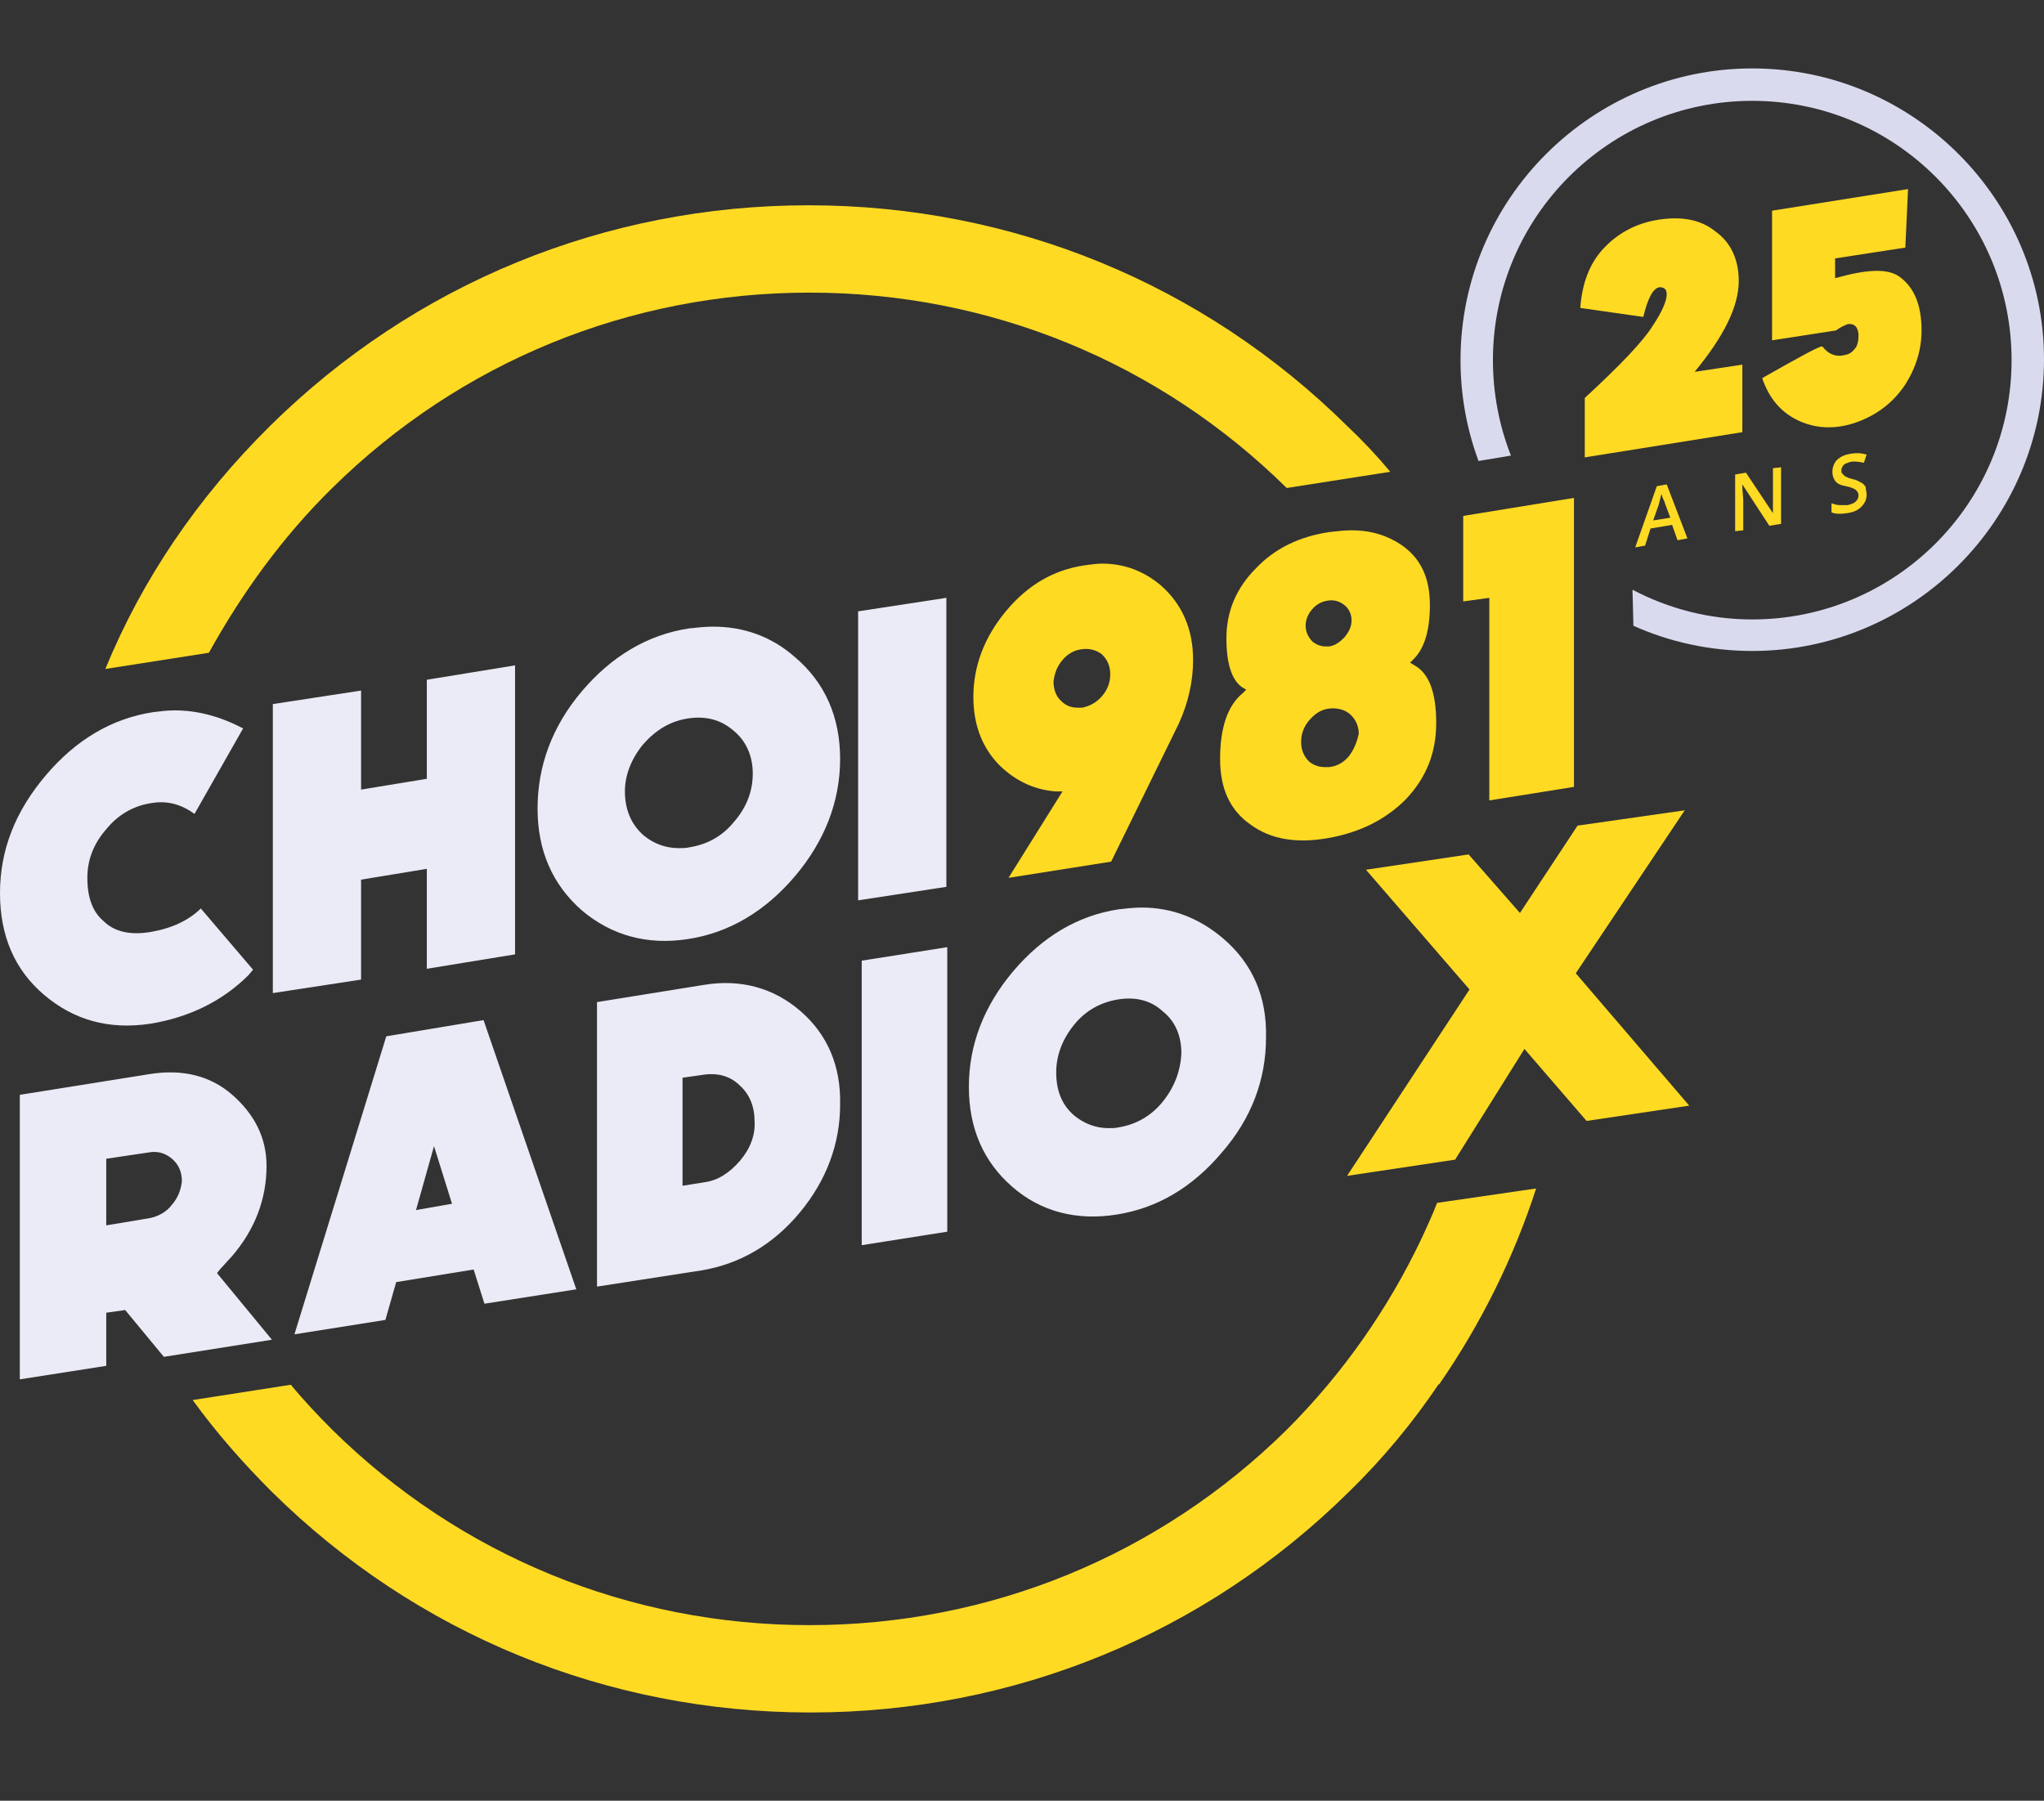 <svg version="1.1" id="Layer_1" xmlns="http://www.w3.org/2000/svg" x="0" y="0" viewBox="0 0 227 200" style="enable-background:new 0 0 227 200" xml:space="preserve"><rect x="0" y="0" width="227" height="200" fill="#333333" stroke="none"/><style>.st0{fill:#ffda23}.st2{fill:#ebebf7}</style><path class="st0" d="M177.9 27.8c1.6-1.8 3.7-3 6.3-3.4 2.6-.4 4.7 0 6.3 1.3 1.7 1.2 2.6 3.1 2.6 5.5 0 2.8-1.6 6.1-4.9 10.1l5.3-.8V48L176 50.8v-6.6c3.9-3.6 6.5-6.3 7.6-8.1 1-1.5 1.5-2.7 1.5-3.4 0-.6-.3-.8-.8-.8-.7.1-1.3 1.2-1.8 3.3l-7-1c.2-2.7 1-4.8 2.4-6.4zM203.9 36.7l-7.1 1.1V23.4l15.1-2.4-.3 6.5-7.8 1.2v2.2c3.5-1 5.8-1.1 7.1-.2 1.7 1.2 2.5 3.2 2.5 6 0 2.1-.6 4.1-1.8 6-1.4 2.1-3.3 3.5-5.7 4.3-2.2.7-4.3.6-6.2-.3-1.9-.9-3.2-2.4-4-4.7 4.4-2.5 6.6-3.7 6.7-3.5.7.9 1.6 1.2 2.6.9.5-.1.8-.4 1.1-.8.2-.3.3-.8.3-1.3 0-.9-.4-1.4-1.2-1.3-.5.2-.9.4-1.3.7zM186.3 60l-.6-1.7-2.4.4-.6 1.9-1.1.2L184 54l1.1-.2 2.3 6-1.1.2zm-.8-2.5-.6-1.6c0-.1-.1-.3-.2-.5s-.1-.4-.2-.5l-.3 1.2-.6 1.7 1.9-.3zM197.7 58.2l-1.2.2-3-4.6v.3c0 .5.1 1 .1 1.5v3.3l-.9.1v-6.3l1.2-.2 3 4.5v-5l.9-.1v6.3zM207.3 54.9c0 .6-.2 1-.6 1.4-.4.4-.9.6-1.6.7-.7.1-1.3.1-1.7-.1v-1c.3.1.6.2.9.2h.9c.4-.1.7-.2.9-.4.2-.2.3-.4.3-.7 0-.2-.1-.4-.3-.6-.2-.1-.5-.3-1.1-.4-.6-.1-1-.3-1.2-.6-.2-.3-.3-.6-.3-1 0-.5.2-1 .5-1.3.4-.4.9-.6 1.5-.7.6-.1 1.2-.1 1.8.1l-.3.9c-.5-.1-1-.2-1.5-.1-.3.1-.6.2-.7.3-.2.2-.3.4-.3.6 0 .2 0 .3.1.4l.3.3c.2.1.4.2.8.3.5.1.8.3 1 .4.2.1.4.3.5.5 0 .3.1.6.1.8z"/><path d="M194.6 7.6c-17.8 0-32.4 14.5-32.4 32.4 0 3.9.7 7.7 2 11.2l3.6-.6c-1.3-3.3-2-6.9-2-10.6 0-15.9 12.9-28.8 28.8-28.8s28.8 12.9 28.8 28.8-12.9 28.8-28.8 28.8c-4.8 0-9.3-1.2-13.3-3.3l.1 4c4 1.8 8.5 2.8 13.2 2.8 17.8 0 32.4-14.5 32.4-32.4 0-17.7-14.5-32.3-32.4-32.3z" style="fill:#dadaef"/><path class="st0" d="M159.6 133.6c-.5 1.3-1.1 2.6-1.7 3.9-3.7 7.8-8.7 15-15 21.3-14.2 14-33 21.7-53 21.7s-38.8-7.7-53-21.7c-1.6-1.6-3.2-3.3-4.6-5l-10.9 1.7c2.6 3.6 5.6 7 8.8 10.2 16 15.8 37.2 24.5 59.8 24.5 22.6 0 43.8-8.7 59.8-24.5 3.8-3.7 7.1-7.7 10-12v.1c4.7-6.8 8.3-14.1 10.8-21.8l-11 1.6zM36.9 54.2c14.2-14 33-21.7 53-21.7s38.8 7.7 53 21.7l11.5-1.8c-1.5-1.8-3.1-3.5-4.8-5.1-16-15.8-37.2-24.5-59.8-24.5S46 31.5 30 47.3c-8 7.9-14.2 17-18.3 27l11.5-1.8c3.6-6.5 8.1-12.8 13.7-18.3z"/><path class="st2" d="M4.9 110.5c3.3 2.8 7.2 3.9 11.8 3.2 4.3-.7 8-2.5 10.9-5.4l.5-.6-5.8-6.8c-1.3 1.3-3.2 2.2-5.5 2.6-2.3.4-4.1 0-5.3-1.2-1.2-1-1.8-2.6-1.8-4.8 0-2 .7-3.8 2.1-5.4 1.3-1.6 3-2.6 5-2.9 1.7-.3 3.3.1 4.8 1.2l5.4-9.5c-2.5-1.3-5-2-7.6-2-.8 0-1.6.1-2.4.2-4.6.7-8.6 3.1-11.9 7-3.4 4-5.1 8.3-5.1 13.1 0 4.7 1.6 8.5 4.9 11.3zM47.4 107.6l9.8-1.6V73.9l-9.8 1.6v11l-7.3 1.2v-11l-9.8 1.5v32.1l9.8-1.5V97.7l7.3-1.2zM64.6 101.1c3.3 2.8 7.3 3.9 11.8 3.2 4.6-.7 8.6-3.1 11.9-7 3.3-3.9 5-8.3 5-13 0-4.7-1.7-8.5-5-11.3-2.6-2.3-5.7-3.4-9.1-3.4-.9 0-1.8.1-2.7.2-4.6.7-8.6 3.1-11.9 7-3.3 3.9-4.9 8.3-4.9 13 0 4.6 1.6 8.4 4.9 11.3zm6.8-18.4c1.4-1.6 3-2.6 5-2.9 1.9-.3 3.6.1 5 1.3 1.4 1.1 2.2 2.8 2.2 4.8s-.7 3.8-2.1 5.4c-1.3 1.6-3 2.5-4.9 2.8-.4.1-.8.1-1.2.1-1.5 0-2.8-.5-3.9-1.4-1.4-1.2-2.1-2.9-2.1-4.9 0-1.8.7-3.6 2-5.2zM105.1 66.4l-9.8 1.5V100l9.8-1.5z"/><path class="st0" d="M117.2 87.9h.8l-6 9.6 11.4-1.8 7.5-15.3c1.1-2.4 1.6-4.8 1.6-7.1 0-3.4-1.2-6.2-3.6-8.3-1.9-1.6-4.1-2.4-6.5-2.4-.6 0-1.3.1-2 .2-3.4.5-6.3 2.2-8.7 5.1-2.4 2.9-3.6 6.1-3.6 9.5 0 3 .9 5.5 2.8 7.5 1.8 1.8 3.9 2.8 6.3 3zm.8-14.6c.6-.7 1.3-1.1 2.2-1.2.8-.1 1.6.1 2.2.6.6.6.9 1.3.9 2.2 0 .9-.3 1.7-.9 2.4-.6.7-1.3 1.1-2.2 1.3h-.5c-.7 0-1.3-.2-1.8-.7-.6-.5-.9-1.3-.9-2.2.1-.9.4-1.7 1-2.4zM157.1 73.9l-.5-.3.4-.4c1.2-1.2 1.8-3.2 1.8-6 0-3-1-5.2-3.2-6.7-1.5-1-3.3-1.6-5.5-1.6-.8 0-1.6.1-2.5.2-3.3.5-6 1.8-8.1 4-2.2 2.2-3.3 4.8-3.3 7.8 0 2.8.6 4.6 1.7 5.4l.5.3-.4.4c-1.7 1.4-2.5 3.9-2.5 7.3 0 3.3 1.1 5.7 3.4 7.3 2.2 1.6 5 2.1 8.5 1.5 3.5-.6 6.4-2 8.7-4.3 2.3-2.4 3.4-5.2 3.4-8.5 0-3.4-.8-5.5-2.4-6.4zm-11.4-6.2c.5-.6 1.1-.9 1.8-1 .7-.1 1.3.1 1.8.5s.8 1 .8 1.7-.3 1.3-.8 1.9c-.5.5-1 .9-1.7 1h-.4c-.5 0-1-.2-1.4-.5-.5-.5-.8-1.1-.8-1.8 0-.6.2-1.2.7-1.8zm4.1 16.3c-.6.7-1.3 1.1-2.2 1.2h-.5c-.6 0-1.2-.2-1.7-.6-.6-.6-.9-1.3-.9-2.2 0-.9.3-1.7.9-2.4.6-.7 1.3-1.2 2.2-1.3.9-.1 1.7.1 2.3.6.6.5 1 1.3 1 2.2-.2.9-.5 1.7-1.1 2.5zM165.4 88.9l9.4-1.5V55.3l-12.3 2v9.5l2.9-.4z"/><path class="st2" d="M24.5 140.9c.4-.4.8-.9 1.2-1.3 2.6-3 3.9-6.4 3.9-10.1 0-3.1-1.3-5.7-3.8-7.9-2.4-2.1-5.5-2.9-9.2-2.3l-14.4 2.3v31.6l9.6-1.5v-5.9l2.1-.3 4.3 5.2 12-1.9-6.1-7.4.4-.5zm-5.4-7.1c-.6.8-1.5 1.3-2.5 1.5l-4.8.8v-7.4l4.7-.7c1-.2 1.9.1 2.6.7.7.6 1.1 1.4 1.1 2.5-.1.9-.4 1.8-1.1 2.6zM42.9 115.1l-10.2 33.1 10.1-1.6 1.2-4.2 8.6-1.4 1.2 3.8 10.2-1.6-10.3-29.9-10.8 1.8zm3.3 19.3 2-7.1 2 6.4-4 .7zM88.9 112.3c-3-2.6-6.7-3.6-10.8-2.9l-11.8 1.9v31.6l11.6-1.8c4.2-.7 7.9-2.8 10.9-6.4 3-3.6 4.5-7.7 4.5-12 .1-4.3-1.4-7.8-4.4-10.4zm-6.7 16.6c-1.2 1.4-2.5 2.2-3.9 2.4l-2.5.4v-12l2.1-.3c1.8-.3 3.2.1 4.3 1.2 1.1 1 1.6 2.4 1.6 3.9.1 1.6-.5 3.1-1.6 4.4zM95.7 138.3l9.5-1.5v-31.6l-9.5 1.5zM135.8 104.2c-2.6-2.2-5.6-3.4-9-3.4-.9 0-1.7.1-2.6.2-4.5.7-8.4 3-11.7 6.9-3.2 3.8-4.9 8.1-4.9 12.8 0 4.6 1.6 8.3 4.8 11.1 3.2 2.8 7.2 3.8 11.6 3.1 4.5-.7 8.4-3 11.7-6.9 3.3-3.8 4.9-8.1 4.9-12.8.1-4.5-1.5-8.2-4.8-11zm-6.7 18.2c-1.3 1.6-3 2.5-4.8 2.8-.4.1-.8.1-1.2.1-1.4 0-2.7-.5-3.8-1.4-1.4-1.2-2-2.8-2-4.8 0-1.9.7-3.7 2-5.3 1.3-1.6 3-2.5 4.9-2.8 1.9-.3 3.6.1 4.9 1.3 1.4 1.1 2.1 2.7 2.1 4.7-.1 2-.8 3.8-2.1 5.4z"/><path class="st0" d="m149.6 130.6 13.6-20.7-11.5-13.3 11.4-1.7 5.7 6.5 6.4-9.7 11.9-1.7-12.1 18.1 12.6 14.7-11.4 1.7-6.9-8-7.7 12.3-12 1.8z"/></svg>